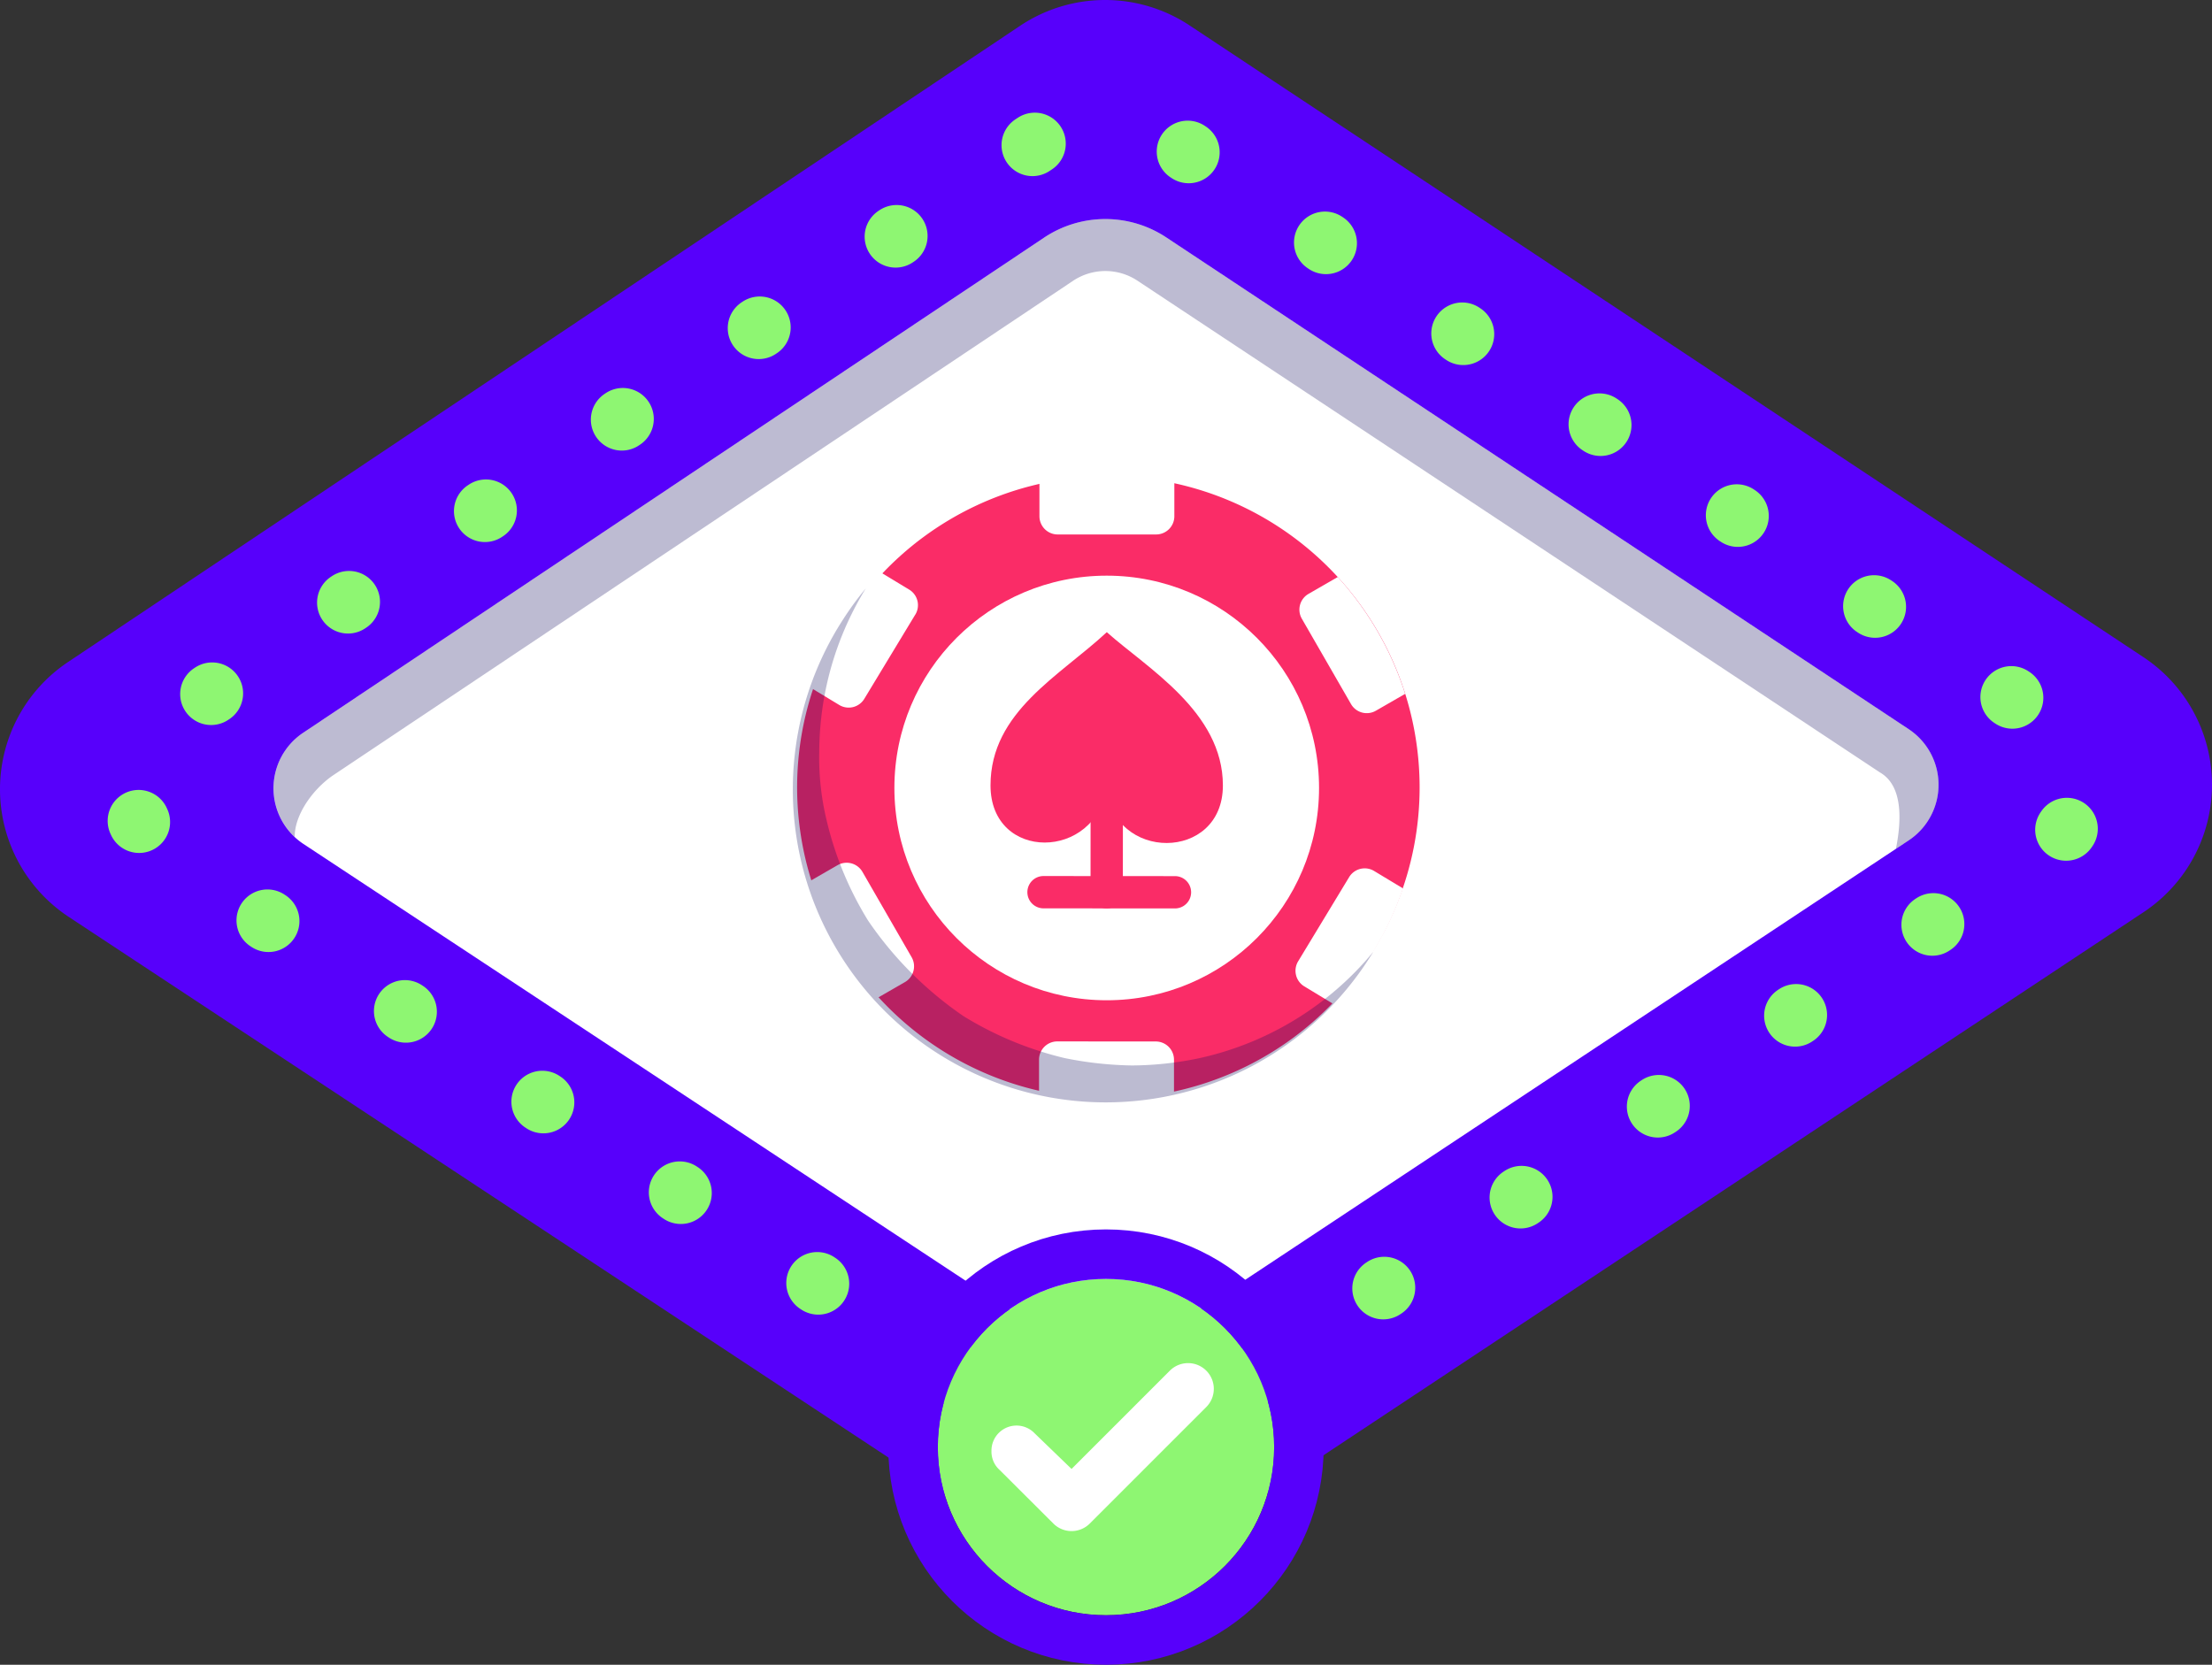 <svg xmlns="http://www.w3.org/2000/svg" width="178.674" height="134.485" viewBox="0 0 178.674 134.485">
  <rect x="0" y="0" width="178.674" height="134.485" fill="#333333" stroke="none"/>
  <g id="Group_21" data-name="Group 21" transform="translate(0 -10.587)">
    <path id="Path_15" data-name="Path 15" d="M180.152,57.948l-76.908,51.4a12.356,12.356,0,0,0,.062,20.587l76.864,50.7a12.354,12.354,0,0,0,13.626-.013l77.1-51.066a12.355,12.355,0,0,0,0-20.6L193.846,57.92a12.358,12.358,0,0,0-13.694.028Z" transform="translate(-97.754 -45.277)" fill="#5700fb"/>
    <path id="Path_16" data-name="Path 16" d="M186.292,78.429l-59.848,40a5.392,5.392,0,0,0,.028,8.983L186.3,166.877a8.908,8.908,0,0,0,9.824-.009l60.006-39.746a5.391,5.391,0,0,0,0-8.989L196.161,78.408A8.909,8.909,0,0,0,186.292,78.429Z" transform="translate(-101.958 -48.644)" fill="#fff"/>
    <g id="Group_18" data-name="Group 18" transform="translate(64.124 48.969)">
      <path id="Path_17" data-name="Path 17" d="M220.834,124.239a25.141,25.141,0,1,1-.583-5.447,25.255,25.255,0,0,1,.583,5.447Z" transform="translate(-170.289 -98.949)" fill="#fa2c67"/>
      <circle id="Ellipse_6" data-name="Ellipse 6" cx="17.151" cy="17.151" r="17.151" transform="translate(8.12 8.122)" fill="#fff"/>
      <g id="Group_13" data-name="Group 13" transform="translate(1.163)">
        <path id="Path_18" data-name="Path 18" d="M207.773,99.544v2.729a1.472,1.472,0,0,1-1.472,1.47h-7.955a1.472,1.472,0,0,1-1.47-1.472V99.538a25.367,25.367,0,0,1,10.9.007Z" transform="translate(-178.202 -98.949)" fill="#fff"/>
        <path id="Path_19" data-name="Path 19" d="M207.734,161.744v2.729a25.366,25.366,0,0,1-10.9-.007v-2.729a1.473,1.473,0,0,1,1.472-1.471l7.955.005a1.472,1.472,0,0,1,1.473,1.473Z" transform="translate(-178.192 -114.518)" fill="#fff"/>
        <path id="Path_20" data-name="Path 20" d="M233.287,143.149a25.413,25.413,0,0,1-5.644,9.323l-2.332-1.412a1.474,1.474,0,0,1-.5-2.023l4.118-6.8a1.47,1.47,0,0,1,2.02-.5Z" transform="translate(-185.242 -109.758)" fill="#fff"/>
        <path id="Path_21" data-name="Path 21" d="M180.553,112.88l-4.118,6.805a1.474,1.474,0,0,1-2.023.5l-2.332-1.412a25.346,25.346,0,0,1,5.645-9.323l2.332,1.412a1.47,1.47,0,0,1,.5,2.018Z" transform="translate(-171.907 -101.615)" fill="#fff"/>
        <path id="Path_22" data-name="Path 22" d="M179.657,150.561l-2.362,1.361a25.474,25.474,0,0,1-5.447-9.442l2.367-1.364a1.474,1.474,0,0,1,2.011.541l3.971,6.892a1.474,1.474,0,0,1-.54,2.012Z" transform="translate(-171.848 -109.605)" fill="#fff"/>
        <path id="Path_23" data-name="Path 23" d="M233.564,119.42l-2.367,1.364a1.47,1.47,0,0,1-2.008-.54l-3.971-6.892a1.469,1.469,0,0,1,.54-2.008l2.362-1.362a25.463,25.463,0,0,1,5.444,9.438Z" transform="translate(-185.349 -101.75)" fill="#fff"/>
      </g>
      <path id="Path_24" data-name="Path 24" d="M217.084,140.589c-.075.122-.149.243-.227.361a25.276,25.276,0,1,1-42.593-27.226,24.682,24.682,0,0,1,1.835-2.508,25.341,25.341,0,0,0-3.16,7.8,25.662,25.662,0,0,0-.6,5.448,21.428,21.428,0,0,0,.588,5.449,27.294,27.294,0,0,0,3.367,8.153A29.345,29.345,0,0,0,184,145.775a27.861,27.861,0,0,0,8.145,3.38,29.358,29.358,0,0,0,5.448.6,27.143,27.143,0,0,0,5.449-.589,25.224,25.224,0,0,0,14.037-8.574Z" transform="translate(-170.289 -102.064)" fill="#0b0558" opacity="0.27"/>
      <g id="Group_17" data-name="Group 17" transform="translate(15.885 12.687)">
        <g id="Group_14" data-name="Group 14">
          <path id="Path_25" data-name="Path 25" d="M200.965,128.453c-.848,5.956-9.389,6.074-9.385-.125,0-5.949,5.6-8.843,9.393-12.375,3.243,2.9,9.381,6.437,9.377,12.386C210.347,134.539,201.4,134.491,200.965,128.453Z" transform="translate(-191.58 -115.953)" fill="#fa2c67"/>
        </g>
        <g id="Group_15" data-name="Group 15" transform="translate(2.978 19.701)">
          <path id="Path_26" data-name="Path 26" d="M207.491,144.975l-10.616-.007a1.305,1.305,0,0,1,0-2.61l10.616.007a1.305,1.305,0,1,1,0,2.61Z" transform="translate(-195.571 -142.358)" fill="#fa2c67"/>
        </g>
        <g id="Group_16" data-name="Group 16" transform="translate(8.075 11.195)">
          <path id="Path_27" data-name="Path 27" d="M203.707,142.076a1.3,1.3,0,0,1-1.3-1.306l.005-8.509a1.305,1.305,0,1,1,2.61,0l-.005,8.509a1.3,1.3,0,0,1-1.31,1.306Z" transform="translate(-202.403 -130.958)" fill="#fa2c67"/>
        </g>
      </g>
    </g>
    <path id="Path_28" data-name="Path 28" d="M183.261,69.422l-70.036,46.81a6.309,6.309,0,0,0,.032,10.513l70.018,46.185a10.424,10.424,0,0,0,11.5-.011L265,126.407a6.309,6.309,0,0,0,0-10.52L194.81,69.4a10.423,10.423,0,0,0-11.549.022Z" transform="translate(-99.779 -47.164)" fill="none" stroke="#8ef672" stroke-linecap="round" stroke-linejoin="round" stroke-width="5" stroke-dasharray="0.1 13.2 0.1 13.2"/>
    <g id="Group_19" data-name="Group 19" transform="translate(22.096 28.283)" opacity="0.27">
      <path id="Path_29" data-name="Path 29" d="M256.135,118.133,196.162,78.408a8.908,8.908,0,0,0-9.869.021l-59.848,40a5.388,5.388,0,0,0-.68,8.417c-.029-1.667,1.312-3.713,3.014-4.925l59.848-40a4.7,4.7,0,0,1,5.215-.011l59.973,39.724c2.125,1.222,1.578,4.679,1.286,6.172l1.033-.685a5.391,5.391,0,0,0,0-8.988Z" transform="translate(-124.054 -76.927)" fill="#0b0558"/>
    </g>
    <g id="Group_20" data-name="Group 20" transform="translate(75.752 113.904)">
      <g id="Ellipse_7" data-name="Ellipse 7" transform="translate(0 0)" fill="#8ef672" stroke="#5700fb" stroke-width="4">
        <circle cx="13.584" cy="13.584" r="13.584" stroke="none"/>
        <circle cx="13.584" cy="13.584" r="15.584" fill="none"/>
      </g>
      <path id="Path_31" data-name="Path 31" d="M271.045,62.537l4.328,4.317a2.079,2.079,0,0,0,2.941,0l9.41-9.41a2.079,2.079,0,0,0,.609-1.47h0a2.079,2.079,0,0,0-3.55-1.47l-7.94,7.94-2.985-2.881a2.023,2.023,0,0,0-3.484,1.431,1.988,1.988,0,0,0,.671,1.543Z" transform="translate(-266.04 -47.093)" fill="#fff"/>
    </g>
  </g>
</svg>

